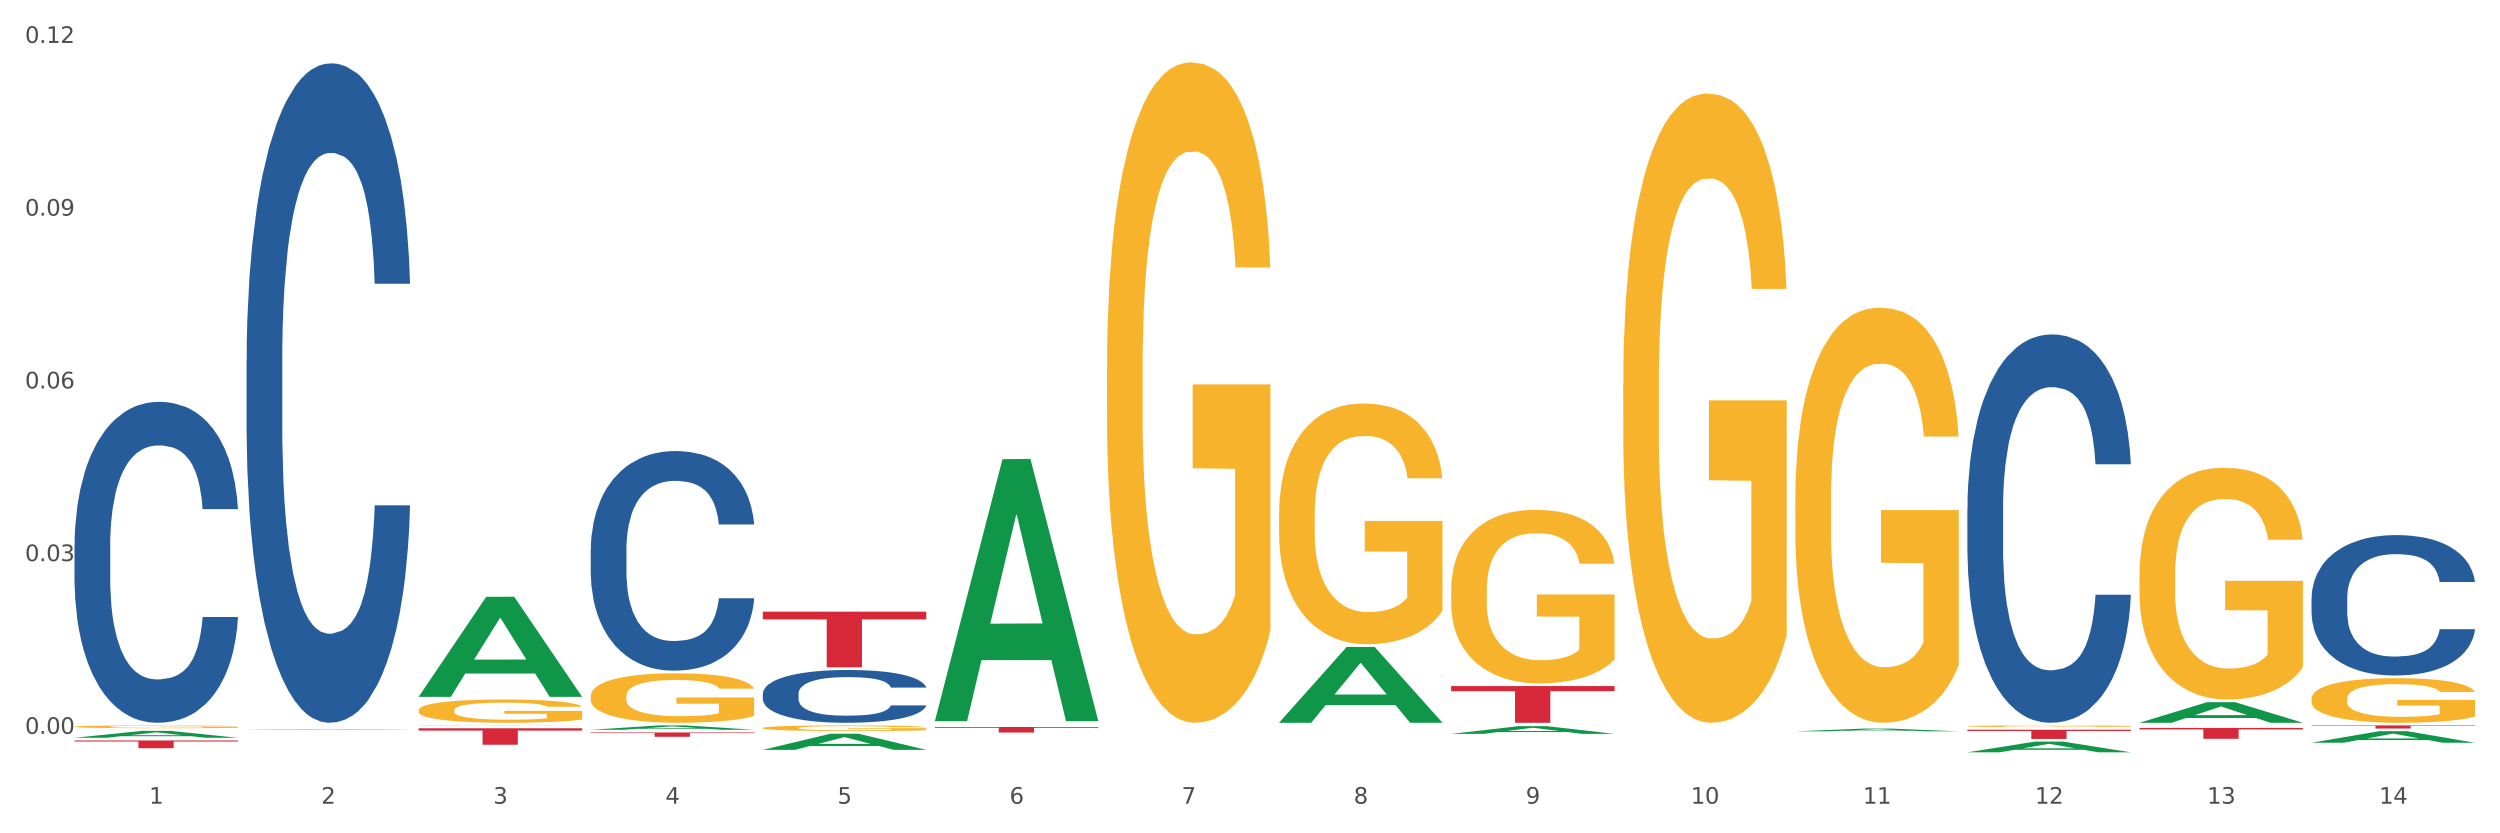 <?xml version="1.0" encoding="utf-8" standalone="no"?>
<!DOCTYPE svg PUBLIC "-//W3C//DTD SVG 1.1//EN"
  "http://www.w3.org/Graphics/SVG/1.1/DTD/svg11.dtd">
<svg xmlns:xlink="http://www.w3.org/1999/xlink" width="1080pt" height="360pt" viewBox="0 0 1080 360" xmlns="http://www.w3.org/2000/svg" version="1.1">
 <rect x="0" y="0" width="1080" height="360" fill="#333333" stroke="none"/>
 <defs>
  <style type="text/css">*{stroke-linejoin: round; stroke-linecap: butt}</style>
 </defs>
 <g id="figure_1">
  <g id="patch_1">
   <path d="M 0 360 
L 1080 360 
L 1080 0 
L 0 0 
z
" style="fill: #ffffff; stroke: #ffffff; stroke-linejoin: miter"/>
  </g>
  <g id="axes_1">
   <g id="matplotlib.axis_1">
    <g id="xtick_1">
     <g id="text_1">
      <!-- 1 -->
      <g style="fill: #4d4d4d" transform="translate(64.432 347.204) scale(0.096 -0.096)">
       <defs>
        <path id="DejaVuSans-31" d="M 794 531 
L 1825 531 
L 1825 4091 
L 703 3866 
L 703 4441 
L 1819 4666 
L 2450 4666 
L 2450 531 
L 3481 531 
L 3481 0 
L 794 0 
L 794 531 
z
" transform="scale(0.016)"/>
       </defs>
       <use xlink:href="#DejaVuSans-31"/>
      </g>
     </g>
    </g>
    <g id="xtick_2">
     <g id="text_2">
      <!-- 2 -->
      <g style="fill: #4d4d4d" transform="translate(138.771 347.204) scale(0.096 -0.096)">
       <defs>
        <path id="DejaVuSans-32" d="M 1228 531 
L 3431 531 
L 3431 0 
L 469 0 
L 469 531 
Q 828 903 1448 1529 
Q 2069 2156 2228 2338 
Q 2531 2678 2651 2914 
Q 2772 3150 2772 3378 
Q 2772 3750 2511 3984 
Q 2250 4219 1831 4219 
Q 1534 4219 1204 4116 
Q 875 4013 500 3803 
L 500 4441 
Q 881 4594 1212 4672 
Q 1544 4750 1819 4750 
Q 2544 4750 2975 4387 
Q 3406 4025 3406 3419 
Q 3406 3131 3298 2873 
Q 3191 2616 2906 2266 
Q 2828 2175 2409 1742 
Q 1991 1309 1228 531 
z
" transform="scale(0.016)"/>
       </defs>
       <use xlink:href="#DejaVuSans-32"/>
      </g>
     </g>
    </g>
    <g id="xtick_3">
     <g id="text_3">
      <!-- 3 -->
      <g style="fill: #4d4d4d" transform="translate(213.109 347.204) scale(0.096 -0.096)">
       <defs>
        <path id="DejaVuSans-33" d="M 2597 2516 
Q 3050 2419 3304 2112 
Q 3559 1806 3559 1356 
Q 3559 666 3084 287 
Q 2609 -91 1734 -91 
Q 1441 -91 1130 -33 
Q 819 25 488 141 
L 488 750 
Q 750 597 1062 519 
Q 1375 441 1716 441 
Q 2309 441 2620 675 
Q 2931 909 2931 1356 
Q 2931 1769 2642 2001 
Q 2353 2234 1838 2234 
L 1294 2234 
L 1294 2753 
L 1863 2753 
Q 2328 2753 2575 2939 
Q 2822 3125 2822 3475 
Q 2822 3834 2567 4026 
Q 2313 4219 1838 4219 
Q 1578 4219 1281 4162 
Q 984 4106 628 3988 
L 628 4550 
Q 988 4650 1302 4700 
Q 1616 4750 1894 4750 
Q 2613 4750 3031 4423 
Q 3450 4097 3450 3541 
Q 3450 3153 3228 2886 
Q 3006 2619 2597 2516 
z
" transform="scale(0.016)"/>
       </defs>
       <use xlink:href="#DejaVuSans-33"/>
      </g>
     </g>
    </g>
    <g id="xtick_4">
     <g id="text_4">
      <!-- 4 -->
      <g style="fill: #4d4d4d" transform="translate(287.448 347.204) scale(0.096 -0.096)">
       <defs>
        <path id="DejaVuSans-34" d="M 2419 4116 
L 825 1625 
L 2419 1625 
L 2419 4116 
z
M 2253 4666 
L 3047 4666 
L 3047 1625 
L 3713 1625 
L 3713 1100 
L 3047 1100 
L 3047 0 
L 2419 0 
L 2419 1100 
L 313 1100 
L 313 1709 
L 2253 4666 
z
" transform="scale(0.016)"/>
       </defs>
       <use xlink:href="#DejaVuSans-34"/>
      </g>
     </g>
    </g>
    <g id="xtick_5">
     <g id="text_5">
      <!-- 5 -->
      <g style="fill: #4d4d4d" transform="translate(361.787 347.204) scale(0.096 -0.096)">
       <defs>
        <path id="DejaVuSans-35" d="M 691 4666 
L 3169 4666 
L 3169 4134 
L 1269 4134 
L 1269 2991 
Q 1406 3038 1543 3061 
Q 1681 3084 1819 3084 
Q 2600 3084 3056 2656 
Q 3513 2228 3513 1497 
Q 3513 744 3044 326 
Q 2575 -91 1722 -91 
Q 1428 -91 1123 -41 
Q 819 9 494 109 
L 494 744 
Q 775 591 1075 516 
Q 1375 441 1709 441 
Q 2250 441 2565 725 
Q 2881 1009 2881 1497 
Q 2881 1984 2565 2268 
Q 2250 2553 1709 2553 
Q 1456 2553 1204 2497 
Q 953 2441 691 2322 
L 691 4666 
z
" transform="scale(0.016)"/>
       </defs>
       <use xlink:href="#DejaVuSans-35"/>
      </g>
     </g>
    </g>
    <g id="xtick_6">
     <g id="text_6">
      <!-- 6 -->
      <g style="fill: #4d4d4d" transform="translate(436.125 347.204) scale(0.096 -0.096)">
       <defs>
        <path id="DejaVuSans-36" d="M 2113 2584 
Q 1688 2584 1439 2293 
Q 1191 2003 1191 1497 
Q 1191 994 1439 701 
Q 1688 409 2113 409 
Q 2538 409 2786 701 
Q 3034 994 3034 1497 
Q 3034 2003 2786 2293 
Q 2538 2584 2113 2584 
z
M 3366 4563 
L 3366 3988 
Q 3128 4100 2886 4159 
Q 2644 4219 2406 4219 
Q 1781 4219 1451 3797 
Q 1122 3375 1075 2522 
Q 1259 2794 1537 2939 
Q 1816 3084 2150 3084 
Q 2853 3084 3261 2657 
Q 3669 2231 3669 1497 
Q 3669 778 3244 343 
Q 2819 -91 2113 -91 
Q 1303 -91 875 529 
Q 447 1150 447 2328 
Q 447 3434 972 4092 
Q 1497 4750 2381 4750 
Q 2619 4750 2861 4703 
Q 3103 4656 3366 4563 
z
" transform="scale(0.016)"/>
       </defs>
       <use xlink:href="#DejaVuSans-36"/>
      </g>
     </g>
    </g>
    <g id="xtick_7">
     <g id="text_7">
      <!-- 7 -->
      <g style="fill: #4d4d4d" transform="translate(510.464 347.204) scale(0.096 -0.096)">
       <defs>
        <path id="DejaVuSans-37" d="M 525 4666 
L 3525 4666 
L 3525 4397 
L 1831 0 
L 1172 0 
L 2766 4134 
L 525 4134 
L 525 4666 
z
" transform="scale(0.016)"/>
       </defs>
       <use xlink:href="#DejaVuSans-37"/>
      </g>
     </g>
    </g>
    <g id="xtick_8">
     <g id="text_8">
      <!-- 8 -->
      <g style="fill: #4d4d4d" transform="translate(584.803 347.204) scale(0.096 -0.096)">
       <defs>
        <path id="DejaVuSans-38" d="M 2034 2216 
Q 1584 2216 1326 1975 
Q 1069 1734 1069 1313 
Q 1069 891 1326 650 
Q 1584 409 2034 409 
Q 2484 409 2743 651 
Q 3003 894 3003 1313 
Q 3003 1734 2745 1975 
Q 2488 2216 2034 2216 
z
M 1403 2484 
Q 997 2584 770 2862 
Q 544 3141 544 3541 
Q 544 4100 942 4425 
Q 1341 4750 2034 4750 
Q 2731 4750 3128 4425 
Q 3525 4100 3525 3541 
Q 3525 3141 3298 2862 
Q 3072 2584 2669 2484 
Q 3125 2378 3379 2068 
Q 3634 1759 3634 1313 
Q 3634 634 3220 271 
Q 2806 -91 2034 -91 
Q 1263 -91 848 271 
Q 434 634 434 1313 
Q 434 1759 690 2068 
Q 947 2378 1403 2484 
z
M 1172 3481 
Q 1172 3119 1398 2916 
Q 1625 2713 2034 2713 
Q 2441 2713 2670 2916 
Q 2900 3119 2900 3481 
Q 2900 3844 2670 4047 
Q 2441 4250 2034 4250 
Q 1625 4250 1398 4047 
Q 1172 3844 1172 3481 
z
" transform="scale(0.016)"/>
       </defs>
       <use xlink:href="#DejaVuSans-38"/>
      </g>
     </g>
    </g>
    <g id="xtick_9">
     <g id="text_9">
      <!-- 9 -->
      <g style="fill: #4d4d4d" transform="translate(659.142 347.204) scale(0.096 -0.096)">
       <defs>
        <path id="DejaVuSans-39" d="M 703 97 
L 703 672 
Q 941 559 1184 500 
Q 1428 441 1663 441 
Q 2288 441 2617 861 
Q 2947 1281 2994 2138 
Q 2813 1869 2534 1725 
Q 2256 1581 1919 1581 
Q 1219 1581 811 2004 
Q 403 2428 403 3163 
Q 403 3881 828 4315 
Q 1253 4750 1959 4750 
Q 2769 4750 3195 4129 
Q 3622 3509 3622 2328 
Q 3622 1225 3098 567 
Q 2575 -91 1691 -91 
Q 1453 -91 1209 -44 
Q 966 3 703 97 
z
M 1959 2075 
Q 2384 2075 2632 2365 
Q 2881 2656 2881 3163 
Q 2881 3666 2632 3958 
Q 2384 4250 1959 4250 
Q 1534 4250 1286 3958 
Q 1038 3666 1038 3163 
Q 1038 2656 1286 2365 
Q 1534 2075 1959 2075 
z
" transform="scale(0.016)"/>
       </defs>
       <use xlink:href="#DejaVuSans-39"/>
      </g>
     </g>
    </g>
    <g id="xtick_10">
     <g id="text_10">
      <!-- 10 -->
      <g style="fill: #4d4d4d" transform="translate(730.426 347.204) scale(0.096 -0.096)">
       <defs>
        <path id="DejaVuSans-30" d="M 2034 4250 
Q 1547 4250 1301 3770 
Q 1056 3291 1056 2328 
Q 1056 1369 1301 889 
Q 1547 409 2034 409 
Q 2525 409 2770 889 
Q 3016 1369 3016 2328 
Q 3016 3291 2770 3770 
Q 2525 4250 2034 4250 
z
M 2034 4750 
Q 2819 4750 3233 4129 
Q 3647 3509 3647 2328 
Q 3647 1150 3233 529 
Q 2819 -91 2034 -91 
Q 1250 -91 836 529 
Q 422 1150 422 2328 
Q 422 3509 836 4129 
Q 1250 4750 2034 4750 
z
" transform="scale(0.016)"/>
       </defs>
       <use xlink:href="#DejaVuSans-31"/>
       <use xlink:href="#DejaVuSans-30" transform="translate(63.623 0)"/>
      </g>
     </g>
    </g>
    <g id="xtick_11">
     <g id="text_11">
      <!-- 11 -->
      <g style="fill: #4d4d4d" transform="translate(804.765 347.204) scale(0.096 -0.096)">
       <use xlink:href="#DejaVuSans-31"/>
       <use xlink:href="#DejaVuSans-31" transform="translate(63.623 0)"/>
      </g>
     </g>
    </g>
    <g id="xtick_12">
     <g id="text_12">
      <!-- 12 -->
      <g style="fill: #4d4d4d" transform="translate(879.104 347.204) scale(0.096 -0.096)">
       <use xlink:href="#DejaVuSans-31"/>
       <use xlink:href="#DejaVuSans-32" transform="translate(63.623 0)"/>
      </g>
     </g>
    </g>
    <g id="xtick_13">
     <g id="text_13">
      <!-- 13 -->
      <g style="fill: #4d4d4d" transform="translate(953.442 347.204) scale(0.096 -0.096)">
       <use xlink:href="#DejaVuSans-31"/>
       <use xlink:href="#DejaVuSans-33" transform="translate(63.623 0)"/>
      </g>
     </g>
    </g>
    <g id="xtick_14">
     <g id="text_14">
      <!-- 14 -->
      <g style="fill: #4d4d4d" transform="translate(1027.781 347.204) scale(0.096 -0.096)">
       <use xlink:href="#DejaVuSans-31"/>
       <use xlink:href="#DejaVuSans-34" transform="translate(63.623 0)"/>
      </g>
     </g>
    </g>
    <g id="xtick_15"/>
    <g id="xtick_16"/>
    <g id="xtick_17"/>
    <g id="xtick_18"/>
    <g id="xtick_19"/>
    <g id="xtick_20"/>
    <g id="xtick_21"/>
    <g id="xtick_22"/>
    <g id="xtick_23"/>
    <g id="xtick_24"/>
    <g id="xtick_25"/>
    <g id="xtick_26"/>
    <g id="xtick_27"/>
   </g>
   <g id="matplotlib.axis_2">
    <g id="ytick_1">
     <g id="text_15">
      <!-- 0.00 -->
      <g style="fill: #4d4d4d" transform="translate(10.8 317.033) scale(0.096 -0.096)">
       <defs>
        <path id="DejaVuSans-2e" d="M 684 794 
L 1344 794 
L 1344 0 
L 684 0 
L 684 794 
z
" transform="scale(0.016)"/>
       </defs>
       <use xlink:href="#DejaVuSans-30"/>
       <use xlink:href="#DejaVuSans-2e" transform="translate(63.623 0)"/>
       <use xlink:href="#DejaVuSans-30" transform="translate(95.41 0)"/>
       <use xlink:href="#DejaVuSans-30" transform="translate(159.033 0)"/>
      </g>
     </g>
    </g>
    <g id="ytick_2">
     <g id="text_16">
      <!-- 0.03 -->
      <g style="fill: #4d4d4d" transform="translate(10.8 242.41) scale(0.096 -0.096)">
       <use xlink:href="#DejaVuSans-30"/>
       <use xlink:href="#DejaVuSans-2e" transform="translate(63.623 0)"/>
       <use xlink:href="#DejaVuSans-30" transform="translate(95.41 0)"/>
       <use xlink:href="#DejaVuSans-33" transform="translate(159.033 0)"/>
      </g>
     </g>
    </g>
    <g id="ytick_3">
     <g id="text_17">
      <!-- 0.06 -->
      <g style="fill: #4d4d4d" transform="translate(10.8 167.787) scale(0.096 -0.096)">
       <use xlink:href="#DejaVuSans-30"/>
       <use xlink:href="#DejaVuSans-2e" transform="translate(63.623 0)"/>
       <use xlink:href="#DejaVuSans-30" transform="translate(95.41 0)"/>
       <use xlink:href="#DejaVuSans-36" transform="translate(159.033 0)"/>
      </g>
     </g>
    </g>
    <g id="ytick_4">
     <g id="text_18">
      <!-- 0.09 -->
      <g style="fill: #4d4d4d" transform="translate(10.8 93.163) scale(0.096 -0.096)">
       <use xlink:href="#DejaVuSans-30"/>
       <use xlink:href="#DejaVuSans-2e" transform="translate(63.623 0)"/>
       <use xlink:href="#DejaVuSans-30" transform="translate(95.41 0)"/>
       <use xlink:href="#DejaVuSans-39" transform="translate(159.033 0)"/>
      </g>
     </g>
    </g>
    <g id="ytick_5">
     <g id="text_19">
      <!-- 0.12 -->
      <g style="fill: #4d4d4d" transform="translate(10.8 18.54) scale(0.096 -0.096)">
       <use xlink:href="#DejaVuSans-30"/>
       <use xlink:href="#DejaVuSans-2e" transform="translate(63.623 0)"/>
       <use xlink:href="#DejaVuSans-31" transform="translate(95.41 0)"/>
       <use xlink:href="#DejaVuSans-32" transform="translate(159.033 0)"/>
      </g>
     </g>
    </g>
    <g id="ytick_6"/>
    <g id="ytick_7"/>
    <g id="ytick_8"/>
    <g id="ytick_9"/>
   </g>
   <g id="PolyCollection_1">
    <path d="M 32.175 318.717 
L 32.248 318.714 
L 61.37 315.738 
L 73.456 315.735 
L 102.797 318.723 
L 88.818 318.723 
L 82.484 318.027 
L 52.415 318.027 
L 52.197 318.038 
L 46.081 318.723 
L 32.175 318.723 
L 32.175 318.717 
L 56.201 317.612 
L 78.698 317.609 
L 67.559 316.372 
L 67.413 316.366 
L 67.267 316.375 
L 56.128 317.609 
L 56.201 317.612 
L 32.175 318.717 
z
" clip-path="url(#pb5d18b1cfa)" style="fill: #109648"/>
    <path d="M 924.24 314.453 
L 994.861 314.453 
L 994.861 315.109 
L 967.081 315.113 
L 967.081 319.174 
L 951.852 319.174 
L 951.852 315.113 
L 924.24 315.109 
L 924.24 314.457 
L 924.24 314.453 
z
" clip-path="url(#pb5d18b1cfa)" style="fill: #d62839"/>
    <path d="M 849.901 315.239 
L 920.523 315.239 
L 920.523 315.792 
L 892.742 315.796 
L 892.742 319.222 
L 877.514 319.222 
L 877.514 315.796 
L 849.901 315.792 
L 849.901 315.243 
L 849.901 315.239 
z
" clip-path="url(#pb5d18b1cfa)" style="fill: #d62839"/>
    <path d="M 626.885 296.386 
L 697.506 296.386 
L 697.506 298.589 
L 669.726 298.604 
L 669.726 312.24 
L 654.497 312.24 
L 654.497 298.604 
L 626.885 298.589 
L 626.885 296.401 
L 626.885 296.386 
z
" clip-path="url(#pb5d18b1cfa)" style="fill: #d62839"/>
    <path d="M 403.869 314.067 
L 474.49 314.067 
L 474.49 314.4 
L 446.71 314.402 
L 446.71 316.463 
L 431.481 316.463 
L 431.481 314.402 
L 403.869 314.4 
L 403.869 314.069 
L 403.869 314.067 
z
" clip-path="url(#pb5d18b1cfa)" style="fill: #d62839"/>
    <path d="M 329.53 264.234 
L 400.152 264.234 
L 400.152 267.576 
L 372.371 267.598 
L 372.371 288.277 
L 357.143 288.277 
L 357.143 267.598 
L 329.53 267.576 
L 329.53 264.257 
L 329.53 264.234 
z
" clip-path="url(#pb5d18b1cfa)" style="fill: #d62839"/>
    <path d="M 255.191 316.415 
L 325.813 316.415 
L 325.813 316.678 
L 298.033 316.68 
L 298.033 318.308 
L 282.804 318.308 
L 282.804 316.68 
L 255.191 316.678 
L 255.191 316.417 
L 255.191 316.415 
z
" clip-path="url(#pb5d18b1cfa)" style="fill: #d62839"/>
    <path d="M 180.852 314.625 
L 251.474 314.625 
L 251.474 315.613 
L 223.694 315.62 
L 223.694 321.731 
L 208.465 321.731 
L 208.465 315.62 
L 180.852 315.613 
L 180.852 314.632 
L 180.852 314.625 
z
" clip-path="url(#pb5d18b1cfa)" style="fill: #d62839"/>
    <path d="M 32.175 319.868 
L 102.797 319.868 
L 102.797 320.334 
L 75.017 320.337 
L 75.017 323.218 
L 59.788 323.218 
L 59.788 320.337 
L 32.175 320.334 
L 32.175 319.872 
L 32.175 319.868 
z
" clip-path="url(#pb5d18b1cfa)" style="fill: #d62839"/>
    <path d="M 32.175 235.888 
L 32.258 235.762 
L 32.258 232.216 
L 32.509 227.405 
L 33.427 218.541 
L 34.596 211.83 
L 36.599 203.98 
L 37.684 200.688 
L 39.104 197.016 
L 42.025 191.065 
L 45.364 186 
L 47.702 183.214 
L 49.455 181.441 
L 53.378 178.276 
L 55.632 176.883 
L 57.969 175.743 
L 59.973 174.984 
L 63.312 174.097 
L 65.983 173.718 
L 69.072 173.591 
L 71.66 173.718 
L 75.082 174.224 
L 80.091 175.743 
L 82.011 176.63 
L 84.599 178.149 
L 87.27 180.175 
L 89.44 182.201 
L 91.945 185.113 
L 94.533 188.912 
L 97.037 193.724 
L 98.79 198.155 
L 100.209 202.84 
L 101.461 208.538 
L 102.379 214.743 
L 102.797 219.934 
L 87.52 219.934 
L 87.103 215.249 
L 86.268 210.184 
L 85.434 206.765 
L 84.515 203.98 
L 83.096 200.814 
L 81.844 198.788 
L 79.757 196.383 
L 77.837 194.863 
L 76.251 193.977 
L 74.331 193.217 
L 70.241 192.457 
L 67.319 192.457 
L 65.482 192.711 
L 63.229 193.344 
L 61.309 194.23 
L 59.055 195.75 
L 57.302 197.396 
L 55.549 199.548 
L 54.547 201.068 
L 53.044 203.853 
L 52.043 206.132 
L 50.707 210.058 
L 49.956 212.843 
L 48.62 220.061 
L 48.036 225.379 
L 47.785 229.051 
L 47.618 233.103 
L 47.618 252.855 
L 48.119 261.719 
L 48.537 265.517 
L 49.204 269.822 
L 50.457 275.394 
L 52.293 280.838 
L 54.213 284.764 
L 55.799 287.169 
L 57.302 288.942 
L 58.804 290.335 
L 60.641 291.601 
L 62.143 292.361 
L 64.397 293.121 
L 67.069 293.501 
L 69.155 293.501 
L 73.413 292.867 
L 75.333 292.234 
L 77.169 291.348 
L 79.173 289.955 
L 80.759 288.436 
L 81.677 287.296 
L 83.18 284.89 
L 84.348 282.358 
L 85.35 279.446 
L 86.018 276.913 
L 86.769 273.115 
L 87.353 268.81 
L 87.52 266.53 
L 102.797 266.53 
L 102.463 271.089 
L 101.879 275.52 
L 100.71 281.472 
L 99.792 284.89 
L 98.372 289.069 
L 96.87 292.614 
L 94.783 296.539 
L 92.863 299.452 
L 90.86 301.984 
L 88.689 304.263 
L 84.766 307.429 
L 83.347 308.315 
L 80.341 309.835 
L 78.004 310.721 
L 74.581 311.607 
L 71.075 312.114 
L 67.402 312.24 
L 64.147 311.987 
L 60.557 311.227 
L 58.303 310.468 
L 55.799 309.328 
L 52.877 307.555 
L 50.123 305.403 
L 47.535 302.87 
L 45.114 299.958 
L 42.86 296.666 
L 39.938 291.221 
L 37.768 285.903 
L 36.182 280.965 
L 35.097 276.787 
L 34.011 271.469 
L 33.427 267.797 
L 32.509 258.933 
L 32.175 250.703 
L 32.175 235.888 
z
" clip-path="url(#pb5d18b1cfa)" style="fill: #255c99"/>
    <path d="M 106.514 155.354 
L 106.597 155.094 
L 106.597 147.809 
L 106.848 137.922 
L 107.766 119.71 
L 108.935 105.921 
L 110.938 89.79 
L 112.023 83.025 
L 113.442 75.48 
L 116.364 63.252 
L 119.703 52.845 
L 122.04 47.121 
L 123.794 43.478 
L 127.717 36.974 
L 129.971 34.112 
L 132.308 31.771 
L 134.312 30.209 
L 137.651 28.388 
L 140.322 27.608 
L 143.411 27.348 
L 145.998 27.608 
L 149.421 28.648 
L 154.43 31.771 
L 156.35 33.592 
L 158.937 36.714 
L 161.609 40.877 
L 163.779 45.039 
L 166.283 51.024 
L 168.871 58.829 
L 171.376 68.716 
L 173.129 77.822 
L 174.548 87.448 
L 175.8 99.156 
L 176.718 111.905 
L 177.135 122.572 
L 161.859 122.572 
L 161.442 112.945 
L 160.607 102.538 
L 159.772 95.514 
L 158.854 89.79 
L 157.435 83.285 
L 156.183 79.123 
L 154.096 74.179 
L 152.176 71.057 
L 150.59 69.236 
L 148.67 67.675 
L 144.579 66.114 
L 141.658 66.114 
L 139.821 66.634 
L 137.567 67.935 
L 135.647 69.756 
L 133.393 72.878 
L 131.64 76.261 
L 129.887 80.684 
L 128.886 83.806 
L 127.383 89.53 
L 126.381 94.213 
L 125.046 102.278 
L 124.294 108.002 
L 122.959 122.832 
L 122.374 133.76 
L 122.124 141.305 
L 121.957 149.63 
L 121.957 190.218 
L 122.458 208.43 
L 122.875 216.235 
L 123.543 225.081 
L 124.795 236.529 
L 126.632 247.717 
L 128.552 255.782 
L 130.138 260.725 
L 131.64 264.368 
L 133.143 267.23 
L 134.979 269.832 
L 136.482 271.393 
L 138.736 272.954 
L 141.407 273.734 
L 143.494 273.734 
L 147.751 272.433 
L 149.671 271.133 
L 151.508 269.311 
L 153.511 266.449 
L 155.097 263.327 
L 156.016 260.986 
L 157.518 256.042 
L 158.687 250.839 
L 159.689 244.855 
L 160.357 239.651 
L 161.108 231.846 
L 161.692 223 
L 161.859 218.317 
L 177.135 218.317 
L 176.802 227.683 
L 176.217 236.789 
L 175.049 249.018 
L 174.13 256.042 
L 172.711 264.628 
L 171.209 271.913 
L 169.122 279.979 
L 167.202 285.963 
L 165.198 291.166 
L 163.028 295.849 
L 159.104 302.354 
L 157.685 304.175 
L 154.68 307.297 
L 152.343 309.118 
L 148.92 310.939 
L 145.414 311.98 
L 141.741 312.24 
L 138.486 311.72 
L 134.896 310.159 
L 132.642 308.598 
L 130.138 306.256 
L 127.216 302.614 
L 124.461 298.191 
L 121.874 292.987 
L 119.453 287.003 
L 117.199 280.239 
L 114.277 269.051 
L 112.107 258.124 
L 110.521 247.977 
L 109.435 239.391 
L 108.35 228.464 
L 107.766 220.919 
L 106.848 202.706 
L 106.514 185.795 
L 106.514 155.354 
z
" clip-path="url(#pb5d18b1cfa)" style="fill: #255c99"/>
    <path d="M 180.852 313.428 
L 180.936 313.428 
L 180.936 313.426 
L 181.186 313.422 
L 182.105 313.416 
L 183.273 313.412 
L 185.277 313.407 
L 186.362 313.404 
L 187.781 313.402 
L 190.703 313.398 
L 194.042 313.395 
L 196.379 313.393 
L 198.132 313.391 
L 202.056 313.389 
L 204.31 313.388 
L 206.647 313.388 
L 208.65 313.387 
L 211.989 313.387 
L 214.661 313.386 
L 217.749 313.386 
L 220.337 313.386 
L 223.76 313.387 
L 228.768 313.388 
L 230.688 313.388 
L 233.276 313.389 
L 235.947 313.391 
L 238.118 313.392 
L 240.622 313.394 
L 243.21 313.397 
L 245.714 313.4 
L 247.467 313.403 
L 248.886 313.406 
L 250.139 313.41 
L 251.057 313.414 
L 251.474 313.417 
L 236.198 313.417 
L 235.78 313.414 
L 234.946 313.411 
L 234.111 313.409 
L 233.193 313.407 
L 231.774 313.405 
L 230.521 313.403 
L 228.434 313.402 
L 226.514 313.401 
L 224.928 313.4 
L 223.008 313.399 
L 218.918 313.399 
L 215.996 313.399 
L 214.16 313.399 
L 211.906 313.4 
L 209.986 313.4 
L 207.732 313.401 
L 205.979 313.402 
L 204.226 313.404 
L 203.224 313.405 
L 201.722 313.407 
L 200.72 313.408 
L 199.384 313.411 
L 198.633 313.413 
L 197.297 313.418 
L 196.713 313.421 
L 196.463 313.424 
L 196.296 313.426 
L 196.296 313.44 
L 196.797 313.446 
L 197.214 313.448 
L 197.882 313.451 
L 199.134 313.455 
L 200.97 313.458 
L 202.89 313.461 
L 204.476 313.463 
L 205.979 313.464 
L 207.482 313.465 
L 209.318 313.466 
L 210.821 313.466 
L 213.075 313.467 
L 215.746 313.467 
L 217.833 313.467 
L 222.09 313.467 
L 224.01 313.466 
L 225.847 313.466 
L 227.85 313.465 
L 229.436 313.464 
L 230.354 313.463 
L 231.857 313.461 
L 233.026 313.459 
L 234.027 313.458 
L 234.695 313.456 
L 235.447 313.453 
L 236.031 313.45 
L 236.198 313.449 
L 251.474 313.449 
L 251.14 313.452 
L 250.556 313.455 
L 249.387 313.459 
L 248.469 313.461 
L 247.05 313.464 
L 245.547 313.466 
L 243.46 313.469 
L 241.54 313.471 
L 239.537 313.473 
L 237.367 313.474 
L 233.443 313.476 
L 232.024 313.477 
L 229.019 313.478 
L 226.681 313.479 
L 223.259 313.479 
L 219.753 313.48 
L 216.08 313.48 
L 212.824 313.479 
L 209.235 313.479 
L 206.981 313.478 
L 204.476 313.478 
L 201.555 313.476 
L 198.8 313.475 
L 196.212 313.473 
L 193.791 313.471 
L 191.538 313.469 
L 188.616 313.465 
L 186.445 313.462 
L 184.859 313.459 
L 183.774 313.456 
L 182.689 313.452 
L 182.105 313.45 
L 181.186 313.444 
L 180.852 313.438 
L 180.852 313.428 
z
" clip-path="url(#pb5d18b1cfa)" style="fill: #255c99"/>
    <path d="M 255.191 237.487 
L 255.275 237.4 
L 255.275 234.974 
L 255.525 231.682 
L 256.443 225.618 
L 257.612 221.026 
L 259.615 215.654 
L 260.701 213.402 
L 262.12 210.889 
L 265.041 206.817 
L 268.381 203.352 
L 270.718 201.446 
L 272.471 200.233 
L 276.394 198.067 
L 278.648 197.114 
L 280.986 196.334 
L 282.989 195.814 
L 286.328 195.208 
L 288.999 194.948 
L 292.088 194.861 
L 294.676 194.948 
L 298.098 195.294 
L 303.107 196.334 
L 305.027 196.94 
L 307.615 197.98 
L 310.286 199.366 
L 312.457 200.753 
L 314.961 202.745 
L 317.549 205.344 
L 320.053 208.637 
L 321.806 211.669 
L 323.225 214.874 
L 324.477 218.773 
L 325.396 223.018 
L 325.813 226.571 
L 310.537 226.571 
L 310.119 223.365 
L 309.284 219.899 
L 308.45 217.56 
L 307.531 215.654 
L 306.112 213.488 
L 304.86 212.102 
L 302.773 210.456 
L 300.853 209.416 
L 299.267 208.81 
L 297.347 208.29 
L 293.257 207.77 
L 290.335 207.77 
L 288.499 207.943 
L 286.245 208.377 
L 284.325 208.983 
L 282.071 210.023 
L 280.318 211.149 
L 278.565 212.622 
L 277.563 213.662 
L 276.06 215.568 
L 275.059 217.127 
L 273.723 219.813 
L 272.972 221.719 
L 271.636 226.657 
L 271.052 230.296 
L 270.801 232.808 
L 270.634 235.581 
L 270.634 249.096 
L 271.135 255.161 
L 271.553 257.76 
L 272.22 260.706 
L 273.473 264.518 
L 275.309 268.243 
L 277.229 270.929 
L 278.815 272.575 
L 280.318 273.788 
L 281.82 274.741 
L 283.657 275.607 
L 285.159 276.127 
L 287.413 276.647 
L 290.085 276.907 
L 292.172 276.907 
L 296.429 276.474 
L 298.349 276.041 
L 300.185 275.434 
L 302.189 274.481 
L 303.775 273.442 
L 304.693 272.662 
L 306.196 271.016 
L 307.364 269.283 
L 308.366 267.29 
L 309.034 265.557 
L 309.785 262.958 
L 310.37 260.013 
L 310.537 258.453 
L 325.813 258.453 
L 325.479 261.572 
L 324.895 264.604 
L 323.726 268.676 
L 322.808 271.016 
L 321.389 273.875 
L 319.886 276.301 
L 317.799 278.986 
L 315.879 280.979 
L 313.876 282.712 
L 311.705 284.271 
L 307.782 286.437 
L 306.363 287.044 
L 303.358 288.083 
L 301.02 288.69 
L 297.598 289.296 
L 294.092 289.643 
L 290.419 289.729 
L 287.163 289.556 
L 283.573 289.036 
L 281.32 288.516 
L 278.815 287.737 
L 275.893 286.524 
L 273.139 285.051 
L 270.551 283.318 
L 268.13 281.326 
L 265.876 279.073 
L 262.955 275.348 
L 260.784 271.709 
L 259.198 268.33 
L 258.113 265.471 
L 257.028 261.832 
L 256.443 259.32 
L 255.525 253.255 
L 255.191 247.623 
L 255.191 237.487 
z
" clip-path="url(#pb5d18b1cfa)" style="fill: #255c99"/>
    <path d="M 329.53 299.675 
L 329.613 299.654 
L 329.613 299.071 
L 329.864 298.279 
L 330.782 296.82 
L 331.951 295.716 
L 333.954 294.424 
L 335.039 293.882 
L 336.458 293.278 
L 339.38 292.299 
L 342.719 291.465 
L 345.057 291.007 
L 346.81 290.715 
L 350.733 290.194 
L 352.987 289.965 
L 355.324 289.777 
L 357.328 289.652 
L 360.667 289.506 
L 363.338 289.444 
L 366.427 289.423 
L 369.015 289.444 
L 372.437 289.527 
L 377.446 289.777 
L 379.366 289.923 
L 381.954 290.173 
L 384.625 290.506 
L 386.795 290.84 
L 389.3 291.319 
L 391.887 291.944 
L 394.392 292.736 
L 396.145 293.465 
L 397.564 294.236 
L 398.816 295.174 
L 399.734 296.195 
L 400.152 297.05 
L 384.875 297.05 
L 384.458 296.279 
L 383.623 295.445 
L 382.788 294.882 
L 381.87 294.424 
L 380.451 293.903 
L 379.199 293.57 
L 377.112 293.174 
L 375.192 292.924 
L 373.606 292.778 
L 371.686 292.653 
L 367.595 292.528 
L 364.674 292.528 
L 362.837 292.569 
L 360.583 292.674 
L 358.663 292.819 
L 356.41 293.07 
L 354.656 293.34 
L 352.903 293.695 
L 351.902 293.945 
L 350.399 294.403 
L 349.397 294.778 
L 348.062 295.424 
L 347.31 295.883 
L 345.975 297.07 
L 345.391 297.946 
L 345.14 298.55 
L 344.973 299.217 
L 344.973 302.467 
L 345.474 303.926 
L 345.891 304.551 
L 346.559 305.26 
L 347.811 306.177 
L 349.648 307.073 
L 351.568 307.719 
L 353.154 308.114 
L 354.656 308.406 
L 356.159 308.635 
L 357.996 308.844 
L 359.498 308.969 
L 361.752 309.094 
L 364.423 309.156 
L 366.51 309.156 
L 370.768 309.052 
L 372.688 308.948 
L 374.524 308.802 
L 376.528 308.573 
L 378.114 308.323 
L 379.032 308.135 
L 380.534 307.739 
L 381.703 307.323 
L 382.705 306.843 
L 383.373 306.427 
L 384.124 305.801 
L 384.708 305.093 
L 384.875 304.718 
L 400.152 304.718 
L 399.818 305.468 
L 399.233 306.197 
L 398.065 307.177 
L 397.146 307.739 
L 395.727 308.427 
L 394.225 309.01 
L 392.138 309.656 
L 390.218 310.136 
L 388.214 310.552 
L 386.044 310.928 
L 382.121 311.448 
L 380.701 311.594 
L 377.696 311.844 
L 375.359 311.99 
L 371.936 312.136 
L 368.43 312.219 
L 364.757 312.24 
L 361.502 312.199 
L 357.912 312.074 
L 355.658 311.949 
L 353.154 311.761 
L 350.232 311.469 
L 347.477 311.115 
L 344.89 310.698 
L 342.469 310.219 
L 340.215 309.677 
L 337.293 308.781 
L 335.123 307.906 
L 333.537 307.093 
L 332.452 306.406 
L 331.366 305.531 
L 330.782 304.926 
L 329.864 303.468 
L 329.53 302.113 
L 329.53 299.675 
z
" clip-path="url(#pb5d18b1cfa)" style="fill: #255c99"/>
    <path d="M 849.901 219.854 
L 849.984 219.701 
L 849.984 215.411 
L 850.235 209.589 
L 851.153 198.864 
L 852.322 190.744 
L 854.325 181.245 
L 855.41 177.261 
L 856.829 172.818 
L 859.751 165.617 
L 863.09 159.489 
L 865.428 156.118 
L 867.181 153.973 
L 871.104 150.143 
L 873.358 148.458 
L 875.695 147.079 
L 877.699 146.16 
L 881.038 145.087 
L 883.709 144.627 
L 886.798 144.474 
L 889.386 144.627 
L 892.808 145.24 
L 897.817 147.079 
L 899.737 148.151 
L 902.325 149.99 
L 904.996 152.441 
L 907.166 154.893 
L 909.671 158.416 
L 912.258 163.013 
L 914.763 168.835 
L 916.516 174.197 
L 917.935 179.866 
L 919.187 186.76 
L 920.105 194.268 
L 920.523 200.549 
L 905.246 200.549 
L 904.829 194.881 
L 903.994 188.752 
L 903.159 184.616 
L 902.241 181.245 
L 900.822 177.415 
L 899.57 174.963 
L 897.483 172.052 
L 895.563 170.214 
L 893.977 169.141 
L 892.057 168.222 
L 887.966 167.303 
L 885.045 167.303 
L 883.208 167.609 
L 880.954 168.375 
L 879.034 169.448 
L 876.78 171.286 
L 875.027 173.278 
L 873.274 175.883 
L 872.273 177.721 
L 870.77 181.092 
L 869.768 183.849 
L 868.433 188.599 
L 867.681 191.97 
L 866.346 200.703 
L 865.761 207.138 
L 865.511 211.581 
L 865.344 216.483 
L 865.344 240.384 
L 865.845 251.109 
L 866.262 255.705 
L 866.93 260.915 
L 868.182 267.656 
L 870.019 274.244 
L 871.939 278.994 
L 873.525 281.905 
L 875.027 284.05 
L 876.53 285.735 
L 878.367 287.267 
L 879.869 288.186 
L 882.123 289.105 
L 884.794 289.565 
L 886.881 289.565 
L 891.139 288.799 
L 893.059 288.033 
L 894.895 286.961 
L 896.899 285.275 
L 898.485 283.437 
L 899.403 282.058 
L 900.905 279.147 
L 902.074 276.083 
L 903.076 272.559 
L 903.744 269.494 
L 904.495 264.898 
L 905.079 259.689 
L 905.246 256.931 
L 920.523 256.931 
L 920.189 262.447 
L 919.604 267.809 
L 918.436 275.01 
L 917.517 279.147 
L 916.098 284.203 
L 914.596 288.493 
L 912.509 293.242 
L 910.589 296.766 
L 908.585 299.83 
L 906.415 302.588 
L 902.491 306.418 
L 901.072 307.491 
L 898.067 309.329 
L 895.73 310.402 
L 892.307 311.474 
L 888.801 312.087 
L 885.128 312.24 
L 881.873 311.934 
L 878.283 311.015 
L 876.029 310.095 
L 873.525 308.716 
L 870.603 306.572 
L 867.848 303.967 
L 865.261 300.903 
L 862.84 297.379 
L 860.586 293.395 
L 857.664 286.807 
L 855.494 280.372 
L 853.908 274.397 
L 852.823 269.341 
L 851.737 262.906 
L 851.153 258.463 
L 850.235 247.738 
L 849.901 237.78 
L 849.901 219.854 
z
" clip-path="url(#pb5d18b1cfa)" style="fill: #255c99"/>
    <path d="M 998.578 258.412 
L 998.662 258.357 
L 998.662 256.806 
L 998.912 254.701 
L 999.83 250.823 
L 1000.999 247.887 
L 1003.003 244.452 
L 1004.088 243.012 
L 1005.507 241.405 
L 1008.429 238.801 
L 1011.768 236.585 
L 1014.105 235.367 
L 1015.858 234.591 
L 1019.781 233.206 
L 1022.035 232.597 
L 1024.373 232.098 
L 1026.376 231.766 
L 1029.715 231.378 
L 1032.387 231.212 
L 1035.475 231.156 
L 1038.063 231.212 
L 1041.486 231.433 
L 1046.494 232.098 
L 1048.414 232.486 
L 1051.002 233.151 
L 1053.673 234.037 
L 1055.844 234.923 
L 1058.348 236.198 
L 1060.936 237.859 
L 1063.44 239.965 
L 1065.193 241.904 
L 1066.612 243.953 
L 1067.864 246.446 
L 1068.783 249.161 
L 1069.2 251.432 
L 1053.924 251.432 
L 1053.506 249.382 
L 1052.671 247.166 
L 1051.837 245.671 
L 1050.918 244.452 
L 1049.499 243.067 
L 1048.247 242.181 
L 1046.16 241.128 
L 1044.24 240.463 
L 1042.654 240.075 
L 1040.734 239.743 
L 1036.644 239.411 
L 1033.722 239.411 
L 1031.886 239.521 
L 1029.632 239.798 
L 1027.712 240.186 
L 1025.458 240.851 
L 1023.705 241.571 
L 1021.952 242.513 
L 1020.95 243.178 
L 1019.448 244.397 
L 1018.446 245.394 
L 1017.11 247.111 
L 1016.359 248.33 
L 1015.023 251.488 
L 1014.439 253.814 
L 1014.188 255.421 
L 1014.022 257.194 
L 1014.022 265.836 
L 1014.522 269.714 
L 1014.94 271.376 
L 1015.608 273.259 
L 1016.86 275.697 
L 1018.696 278.079 
L 1020.616 279.796 
L 1022.202 280.849 
L 1023.705 281.624 
L 1025.207 282.234 
L 1027.044 282.788 
L 1028.547 283.12 
L 1030.8 283.453 
L 1033.472 283.619 
L 1035.559 283.619 
L 1039.816 283.342 
L 1041.736 283.065 
L 1043.572 282.677 
L 1045.576 282.068 
L 1047.162 281.403 
L 1048.08 280.904 
L 1049.583 279.852 
L 1050.752 278.744 
L 1051.753 277.47 
L 1052.421 276.362 
L 1053.172 274.7 
L 1053.757 272.816 
L 1053.924 271.819 
L 1069.2 271.819 
L 1068.866 273.813 
L 1068.282 275.752 
L 1067.113 278.356 
L 1066.195 279.852 
L 1064.776 281.68 
L 1063.273 283.231 
L 1061.186 284.948 
L 1059.266 286.222 
L 1057.263 287.33 
L 1055.092 288.328 
L 1051.169 289.713 
L 1049.75 290.1 
L 1046.745 290.765 
L 1044.407 291.153 
L 1040.985 291.541 
L 1037.479 291.762 
L 1033.806 291.818 
L 1030.55 291.707 
L 1026.96 291.375 
L 1024.707 291.042 
L 1022.202 290.544 
L 1019.281 289.768 
L 1016.526 288.826 
L 1013.938 287.718 
L 1011.517 286.444 
L 1009.263 285.004 
L 1006.342 282.622 
L 1004.171 280.295 
L 1002.585 278.134 
L 1001.5 276.306 
L 1000.415 273.979 
L 999.83 272.373 
L 998.912 268.495 
L 998.578 264.894 
L 998.578 258.412 
z
" clip-path="url(#pb5d18b1cfa)" style="fill: #255c99"/>
    <path d="M 998.578 301.871 
L 998.662 301.854 
L 998.662 301.22 
L 998.828 300.674 
L 999.662 299.354 
L 1000.913 298.263 
L 1001.83 297.682 
L 1002.747 297.206 
L 1003.831 296.731 
L 1005.165 296.238 
L 1007.583 295.516 
L 1009.084 295.147 
L 1010.918 294.759 
L 1014.253 294.196 
L 1016.671 293.879 
L 1019.173 293.615 
L 1023.258 293.298 
L 1025.926 293.157 
L 1028.761 293.052 
L 1032.18 292.981 
L 1034.765 292.964 
L 1040.434 293.016 
L 1045.27 293.175 
L 1047.605 293.298 
L 1050.607 293.509 
L 1052.191 293.65 
L 1054.775 293.932 
L 1057.444 294.302 
L 1059.278 294.618 
L 1062.029 295.217 
L 1064.114 295.816 
L 1066.032 296.555 
L 1067.032 297.065 
L 1067.783 297.541 
L 1068.45 298.086 
L 1069.117 298.949 
L 1054.108 298.949 
L 1053.525 298.333 
L 1052.608 297.752 
L 1051.274 297.189 
L 1050.106 296.837 
L 1048.105 296.396 
L 1046.271 296.115 
L 1044.353 295.904 
L 1042.019 295.728 
L 1040.184 295.639 
L 1037.599 295.569 
L 1032.513 295.587 
L 1029.095 295.728 
L 1026.76 295.904 
L 1025.259 296.062 
L 1023.925 296.238 
L 1022.425 296.484 
L 1020.674 296.854 
L 1019.423 297.189 
L 1018.172 297.611 
L 1017.172 298.034 
L 1016.255 298.527 
L 1015.504 299.055 
L 1014.92 299.6 
L 1014.42 300.269 
L 1014.003 301.378 
L 1014.003 303.79 
L 1014.17 304.336 
L 1014.587 305.058 
L 1015.087 305.604 
L 1015.921 306.255 
L 1016.671 306.695 
L 1018.089 307.329 
L 1019.673 307.857 
L 1020.924 308.191 
L 1022.174 308.473 
L 1024.342 308.86 
L 1026.76 309.177 
L 1028.845 309.371 
L 1031.68 309.547 
L 1033.597 309.617 
L 1035.265 309.653 
L 1039.35 309.653 
L 1042.269 309.6 
L 1045.52 309.476 
L 1048.022 309.318 
L 1050.106 309.124 
L 1052.441 308.807 
L 1053.942 308.508 
L 1053.942 304.829 
L 1035.598 304.811 
L 1035.598 302.364 
L 1069.2 302.364 
L 1069.2 309.547 
L 1067.783 309.917 
L 1066.198 310.251 
L 1064.531 310.55 
L 1062.029 310.92 
L 1059.028 311.272 
L 1056.36 311.519 
L 1053.525 311.73 
L 1050.19 311.923 
L 1045.854 312.1 
L 1043.186 312.17 
L 1039.851 312.223 
L 1035.932 312.24 
L 1032.513 312.205 
L 1029.178 312.117 
L 1025.676 311.959 
L 1022.258 311.73 
L 1019.673 311.501 
L 1017.088 311.219 
L 1014.337 310.85 
L 1012.169 310.498 
L 1010.501 310.181 
L 1008.667 309.776 
L 1006.666 309.248 
L 1005.165 308.772 
L 1003.831 308.279 
L 1002.414 307.646 
L 1001.413 307.1 
L 1000.413 306.413 
L 999.829 305.903 
L 999.162 305.111 
L 998.662 304.002 
L 998.578 301.871 
z
" clip-path="url(#pb5d18b1cfa)" style="fill: #f7b32b"/>
    <path d="M 924.24 248.333 
L 924.323 248.242 
L 924.323 244.95 
L 924.49 242.116 
L 925.323 235.258 
L 926.574 229.589 
L 927.491 226.572 
L 928.408 224.103 
L 929.492 221.635 
L 930.826 219.075 
L 933.244 215.326 
L 934.745 213.406 
L 936.58 211.394 
L 939.915 208.468 
L 942.333 206.822 
L 944.834 205.451 
L 948.92 203.805 
L 951.588 203.074 
L 954.423 202.525 
L 957.841 202.159 
L 960.426 202.068 
L 966.096 202.342 
L 970.932 203.165 
L 973.266 203.805 
L 976.268 204.902 
L 977.852 205.634 
L 980.437 207.097 
L 983.105 209.017 
L 984.939 210.663 
L 987.691 213.771 
L 989.775 216.88 
L 991.693 220.72 
L 992.693 223.372 
L 993.444 225.841 
L 994.111 228.675 
L 994.778 233.155 
L 979.77 233.155 
L 979.186 229.955 
L 978.269 226.938 
L 976.935 224.012 
L 975.768 222.183 
L 973.766 219.897 
L 971.932 218.435 
L 970.014 217.337 
L 967.68 216.423 
L 965.845 215.966 
L 963.261 215.6 
L 958.175 215.691 
L 954.756 216.423 
L 952.422 217.337 
L 950.921 218.16 
L 949.587 219.075 
L 948.086 220.355 
L 946.335 222.275 
L 945.084 224.012 
L 943.834 226.206 
L 942.833 228.401 
L 941.916 230.961 
L 941.165 233.704 
L 940.582 236.538 
L 940.081 240.013 
L 939.665 245.773 
L 939.665 258.3 
L 939.831 261.134 
L 940.248 264.883 
L 940.749 267.718 
L 941.582 271.101 
L 942.333 273.386 
L 943.75 276.678 
L 945.334 279.421 
L 946.585 281.158 
L 947.836 282.621 
L 950.004 284.633 
L 952.422 286.279 
L 954.506 287.284 
L 957.341 288.199 
L 959.259 288.564 
L 960.926 288.747 
L 965.012 288.747 
L 967.93 288.473 
L 971.182 287.833 
L 973.683 287.01 
L 975.768 286.004 
L 978.102 284.359 
L 979.603 282.804 
L 979.603 263.694 
L 961.26 263.603 
L 961.26 250.894 
L 994.861 250.894 
L 994.861 288.199 
L 993.444 290.119 
L 991.86 291.856 
L 990.192 293.41 
L 987.691 295.331 
L 984.689 297.159 
L 982.021 298.439 
L 979.186 299.537 
L 975.851 300.542 
L 971.515 301.457 
L 968.847 301.822 
L 965.512 302.097 
L 961.593 302.188 
L 958.175 302.005 
L 954.84 301.548 
L 951.338 300.725 
L 947.919 299.537 
L 945.334 298.348 
L 942.75 296.885 
L 939.998 294.965 
L 937.83 293.136 
L 936.163 291.49 
L 934.328 289.387 
L 932.327 286.644 
L 930.826 284.176 
L 929.492 281.615 
L 928.075 278.324 
L 927.074 275.489 
L 926.074 271.923 
L 925.49 269.272 
L 924.823 265.157 
L 924.323 259.397 
L 924.24 248.333 
z
" clip-path="url(#pb5d18b1cfa)" style="fill: #f7b32b"/>
    <path d="M 849.901 313.713 
L 849.984 313.712 
L 849.984 313.689 
L 850.151 313.669 
L 850.985 313.62 
L 852.235 313.58 
L 853.153 313.559 
L 854.07 313.542 
L 855.154 313.524 
L 856.488 313.506 
L 858.906 313.48 
L 860.407 313.466 
L 862.241 313.452 
L 865.576 313.431 
L 867.994 313.42 
L 870.495 313.41 
L 874.581 313.398 
L 877.249 313.393 
L 880.084 313.389 
L 883.502 313.387 
L 886.087 313.386 
L 891.757 313.388 
L 896.593 313.394 
L 898.927 313.398 
L 901.929 313.406 
L 903.513 313.411 
L 906.098 313.422 
L 908.766 313.435 
L 910.601 313.447 
L 913.352 313.469 
L 915.436 313.491 
L 917.354 313.518 
L 918.355 313.537 
L 919.105 313.554 
L 919.772 313.574 
L 920.439 313.606 
L 905.431 313.606 
L 904.847 313.583 
L 903.93 313.562 
L 902.596 313.541 
L 901.429 313.528 
L 899.428 313.512 
L 897.593 313.502 
L 895.676 313.494 
L 893.341 313.488 
L 891.507 313.484 
L 888.922 313.482 
L 883.836 313.482 
L 880.417 313.488 
L 878.083 313.494 
L 876.582 313.5 
L 875.248 313.506 
L 873.747 313.515 
L 871.996 313.529 
L 870.745 313.541 
L 869.495 313.557 
L 868.494 313.572 
L 867.577 313.59 
L 866.827 313.61 
L 866.243 313.63 
L 865.743 313.654 
L 865.326 313.695 
L 865.326 313.783 
L 865.493 313.803 
L 865.91 313.83 
L 866.41 313.85 
L 867.244 313.873 
L 867.994 313.89 
L 869.411 313.913 
L 870.996 313.932 
L 872.246 313.944 
L 873.497 313.955 
L 875.665 313.969 
L 878.083 313.981 
L 880.167 313.988 
L 883.002 313.994 
L 884.92 313.997 
L 886.587 313.998 
L 890.673 313.998 
L 893.591 313.996 
L 896.843 313.992 
L 899.344 313.986 
L 901.429 313.979 
L 903.763 313.967 
L 905.264 313.956 
L 905.264 313.821 
L 886.921 313.821 
L 886.921 313.731 
L 920.523 313.731 
L 920.523 313.994 
L 919.105 314.008 
L 917.521 314.02 
L 915.853 314.031 
L 913.352 314.045 
L 910.35 314.057 
L 907.682 314.066 
L 904.847 314.074 
L 901.512 314.081 
L 897.177 314.088 
L 894.508 314.09 
L 891.173 314.092 
L 887.254 314.093 
L 883.836 314.092 
L 880.501 314.088 
L 876.999 314.083 
L 873.58 314.074 
L 870.996 314.066 
L 868.411 314.055 
L 865.659 314.042 
L 863.492 314.029 
L 861.824 314.017 
L 859.99 314.003 
L 857.989 313.983 
L 856.488 313.966 
L 855.154 313.948 
L 853.736 313.924 
L 852.736 313.904 
L 851.735 313.879 
L 851.151 313.861 
L 850.484 313.832 
L 849.984 313.791 
L 849.901 313.713 
z
" clip-path="url(#pb5d18b1cfa)" style="fill: #f7b32b"/>
    <path d="M 775.562 215.772 
L 775.645 215.608 
L 775.645 209.712 
L 775.812 204.634 
L 776.646 192.351 
L 777.897 182.196 
L 778.814 176.791 
L 779.731 172.369 
L 780.815 167.947 
L 782.149 163.361 
L 784.567 156.646 
L 786.068 153.206 
L 787.902 149.603 
L 791.237 144.362 
L 793.655 141.414 
L 796.157 138.957 
L 800.242 136.009 
L 802.91 134.699 
L 805.745 133.716 
L 809.164 133.061 
L 811.748 132.897 
L 817.418 133.389 
L 822.254 134.863 
L 824.589 136.009 
L 827.59 137.975 
L 829.175 139.285 
L 831.759 141.905 
L 834.427 145.345 
L 836.262 148.293 
L 839.013 153.862 
L 841.098 159.43 
L 843.015 166.309 
L 844.016 171.059 
L 844.766 175.481 
L 845.433 180.558 
L 846.1 188.584 
L 831.092 188.584 
L 830.509 182.851 
L 829.592 177.446 
L 828.257 172.205 
L 827.09 168.93 
L 825.089 164.835 
L 823.255 162.214 
L 821.337 160.249 
L 819.002 158.611 
L 817.168 157.792 
L 814.583 157.137 
L 809.497 157.301 
L 806.079 158.611 
L 803.744 160.249 
L 802.243 161.723 
L 800.909 163.361 
L 799.408 165.654 
L 797.657 169.093 
L 796.407 172.205 
L 795.156 176.136 
L 794.156 180.067 
L 793.238 184.653 
L 792.488 189.566 
L 791.904 194.644 
L 791.404 200.867 
L 790.987 211.186 
L 790.987 233.624 
L 791.154 238.701 
L 791.571 245.417 
L 792.071 250.494 
L 792.905 256.554 
L 793.655 260.648 
L 795.073 266.545 
L 796.657 271.458 
L 797.908 274.57 
L 799.158 277.191 
L 801.326 280.794 
L 803.744 283.742 
L 805.829 285.544 
L 808.663 287.181 
L 810.581 287.837 
L 812.249 288.164 
L 816.334 288.164 
L 819.253 287.673 
L 822.504 286.526 
L 825.006 285.052 
L 827.09 283.251 
L 829.425 280.303 
L 830.926 277.518 
L 830.926 243.287 
L 812.582 243.124 
L 812.582 220.358 
L 846.184 220.358 
L 846.184 287.181 
L 844.766 290.621 
L 843.182 293.733 
L 841.515 296.517 
L 839.013 299.957 
L 836.012 303.232 
L 833.344 305.525 
L 830.509 307.491 
L 827.174 309.292 
L 822.838 310.93 
L 820.17 311.585 
L 816.835 312.077 
L 812.916 312.24 
L 809.497 311.913 
L 806.162 311.094 
L 802.66 309.62 
L 799.242 307.491 
L 796.657 305.361 
L 794.072 302.741 
L 791.321 299.301 
L 789.153 296.026 
L 787.485 293.078 
L 785.651 289.311 
L 783.65 284.397 
L 782.149 279.975 
L 780.815 275.389 
L 779.398 269.493 
L 778.397 264.416 
L 777.396 258.028 
L 776.813 253.278 
L 776.146 245.908 
L 775.645 235.59 
L 775.562 215.772 
z
" clip-path="url(#pb5d18b1cfa)" style="fill: #f7b32b"/>
    <path d="M 701.223 165.998 
L 701.307 165.75 
L 701.307 156.812 
L 701.474 149.115 
L 702.307 130.493 
L 703.558 115.099 
L 704.475 106.906 
L 705.392 100.202 
L 706.476 93.498 
L 707.81 86.546 
L 710.228 76.366 
L 711.729 71.152 
L 713.563 65.69 
L 716.899 57.745 
L 719.317 53.276 
L 721.818 49.551 
L 725.903 45.082 
L 728.572 43.096 
L 731.406 41.606 
L 734.825 40.613 
L 737.41 40.365 
L 743.08 41.109 
L 747.915 43.344 
L 750.25 45.082 
L 753.252 48.061 
L 754.836 50.048 
L 757.421 54.02 
L 760.089 59.234 
L 761.923 63.704 
L 764.675 72.145 
L 766.759 80.587 
L 768.677 91.015 
L 769.677 98.216 
L 770.428 104.92 
L 771.095 112.616 
L 771.762 124.783 
L 756.754 124.783 
L 756.17 116.093 
L 755.253 107.899 
L 753.919 99.954 
L 752.751 94.988 
L 750.75 88.781 
L 748.916 84.808 
L 746.998 81.829 
L 744.664 79.346 
L 742.829 78.104 
L 740.245 77.111 
L 735.159 77.36 
L 731.74 79.346 
L 729.405 81.829 
L 727.905 84.063 
L 726.571 86.546 
L 725.07 90.022 
L 723.319 95.236 
L 722.068 99.954 
L 720.817 105.913 
L 719.817 111.872 
L 718.9 118.824 
L 718.149 126.272 
L 717.566 133.969 
L 717.065 143.404 
L 716.648 159.046 
L 716.648 193.062 
L 716.815 200.759 
L 717.232 210.939 
L 717.732 218.636 
L 718.566 227.822 
L 719.317 234.029 
L 720.734 242.968 
L 722.318 250.417 
L 723.569 255.134 
L 724.82 259.107 
L 726.987 264.569 
L 729.405 269.038 
L 731.49 271.769 
L 734.325 274.252 
L 736.242 275.245 
L 737.91 275.742 
L 741.996 275.742 
L 744.914 274.997 
L 748.166 273.259 
L 750.667 271.024 
L 752.751 268.293 
L 755.086 263.824 
L 756.587 259.603 
L 756.587 207.711 
L 738.244 207.463 
L 738.244 172.951 
L 771.845 172.951 
L 771.845 274.252 
L 770.428 279.466 
L 768.844 284.184 
L 767.176 288.405 
L 764.675 293.619 
L 761.673 298.584 
L 759.005 302.061 
L 756.17 305.04 
L 752.835 307.771 
L 748.499 310.254 
L 745.831 311.247 
L 742.496 311.992 
L 738.577 312.24 
L 735.159 311.744 
L 731.823 310.502 
L 728.321 308.268 
L 724.903 305.04 
L 722.318 301.812 
L 719.733 297.84 
L 716.982 292.626 
L 714.814 287.66 
L 713.147 283.191 
L 711.312 277.48 
L 709.311 270.031 
L 707.81 263.328 
L 706.476 256.375 
L 705.059 247.437 
L 704.058 239.74 
L 703.058 230.057 
L 702.474 222.857 
L 701.807 211.684 
L 701.307 196.041 
L 701.223 165.998 
z
" clip-path="url(#pb5d18b1cfa)" style="fill: #f7b32b"/>
    <path d="M 626.885 254.905 
L 626.968 254.836 
L 626.968 252.371 
L 627.135 250.248 
L 627.969 245.112 
L 629.219 240.866 
L 630.136 238.607 
L 631.054 236.758 
L 632.138 234.909 
L 633.472 232.991 
L 635.89 230.183 
L 637.39 228.745 
L 639.225 227.239 
L 642.56 225.047 
L 644.978 223.815 
L 647.479 222.787 
L 651.565 221.555 
L 654.233 221.007 
L 657.068 220.596 
L 660.486 220.322 
L 663.071 220.254 
L 668.741 220.459 
L 673.577 221.075 
L 675.911 221.555 
L 678.913 222.377 
L 680.497 222.924 
L 683.082 224.02 
L 685.75 225.458 
L 687.584 226.691 
L 690.336 229.019 
L 692.42 231.348 
L 694.338 234.224 
L 695.339 236.21 
L 696.089 238.059 
L 696.756 240.182 
L 697.423 243.537 
L 682.415 243.537 
L 681.831 241.14 
L 680.914 238.88 
L 679.58 236.689 
L 678.413 235.319 
L 676.412 233.607 
L 674.577 232.512 
L 672.66 231.69 
L 670.325 231.005 
L 668.491 230.663 
L 665.906 230.389 
L 660.82 230.457 
L 657.401 231.005 
L 655.067 231.69 
L 653.566 232.306 
L 652.232 232.991 
L 650.731 233.95 
L 648.98 235.388 
L 647.729 236.689 
L 646.479 238.333 
L 645.478 239.976 
L 644.561 241.894 
L 643.811 243.948 
L 643.227 246.071 
L 642.727 248.673 
L 642.31 252.987 
L 642.31 262.369 
L 642.476 264.492 
L 642.893 267.3 
L 643.394 269.423 
L 644.227 271.957 
L 644.978 273.669 
L 646.395 276.134 
L 647.979 278.188 
L 649.23 279.489 
L 650.481 280.585 
L 652.649 282.092 
L 655.067 283.324 
L 657.151 284.078 
L 659.986 284.762 
L 661.904 285.036 
L 663.571 285.173 
L 667.657 285.173 
L 670.575 284.968 
L 673.827 284.488 
L 676.328 283.872 
L 678.413 283.119 
L 680.747 281.886 
L 682.248 280.722 
L 682.248 266.41 
L 663.905 266.341 
L 663.905 256.822 
L 697.506 256.822 
L 697.506 284.762 
L 696.089 286.2 
L 694.505 287.502 
L 692.837 288.666 
L 690.336 290.104 
L 687.334 291.473 
L 684.666 292.432 
L 681.831 293.254 
L 678.496 294.007 
L 674.16 294.692 
L 671.492 294.966 
L 668.157 295.171 
L 664.238 295.24 
L 660.82 295.103 
L 657.485 294.761 
L 653.983 294.144 
L 650.564 293.254 
L 647.979 292.364 
L 645.395 291.268 
L 642.643 289.83 
L 640.475 288.46 
L 638.808 287.228 
L 636.974 285.653 
L 634.972 283.598 
L 633.472 281.749 
L 632.138 279.832 
L 630.72 277.366 
L 629.72 275.244 
L 628.719 272.573 
L 628.135 270.587 
L 627.468 267.505 
L 626.968 263.191 
L 626.885 254.905 
z
" clip-path="url(#pb5d18b1cfa)" style="fill: #f7b32b"/>
    <path d="M 552.546 222.374 
L 552.629 222.279 
L 552.629 218.86 
L 552.796 215.915 
L 553.63 208.792 
L 554.881 202.903 
L 555.798 199.769 
L 556.715 197.204 
L 557.799 194.64 
L 559.133 191.98 
L 561.551 188.086 
L 563.052 186.092 
L 564.886 184.002 
L 568.221 180.963 
L 570.639 179.253 
L 573.141 177.828 
L 577.226 176.119 
L 579.894 175.359 
L 582.729 174.789 
L 586.148 174.409 
L 588.732 174.314 
L 594.402 174.599 
L 599.238 175.454 
L 601.573 176.119 
L 604.574 177.258 
L 606.158 178.018 
L 608.743 179.538 
L 611.411 181.532 
L 613.246 183.242 
L 615.997 186.471 
L 618.082 189.701 
L 619.999 193.69 
L 621 196.444 
L 621.75 199.009 
L 622.417 201.953 
L 623.084 206.607 
L 608.076 206.607 
L 607.493 203.283 
L 606.575 200.149 
L 605.241 197.109 
L 604.074 195.21 
L 602.073 192.835 
L 600.239 191.315 
L 598.321 190.176 
L 595.986 189.226 
L 594.152 188.751 
L 591.567 188.371 
L 586.481 188.466 
L 583.063 189.226 
L 580.728 190.176 
L 579.227 191.03 
L 577.893 191.98 
L 576.392 193.31 
L 574.641 195.305 
L 573.391 197.109 
L 572.14 199.389 
L 571.139 201.668 
L 570.222 204.328 
L 569.472 207.177 
L 568.888 210.121 
L 568.388 213.731 
L 567.971 219.714 
L 567.971 232.727 
L 568.138 235.671 
L 568.555 239.565 
L 569.055 242.51 
L 569.889 246.024 
L 570.639 248.398 
L 572.057 251.818 
L 573.641 254.667 
L 574.891 256.472 
L 576.142 257.991 
L 578.31 260.081 
L 580.728 261.791 
L 582.812 262.835 
L 585.647 263.785 
L 587.565 264.165 
L 589.233 264.355 
L 593.318 264.355 
L 596.236 264.07 
L 599.488 263.405 
L 601.99 262.551 
L 604.074 261.506 
L 606.409 259.796 
L 607.909 258.181 
L 607.909 238.331 
L 589.566 238.236 
L 589.566 225.033 
L 623.168 225.033 
L 623.168 263.785 
L 621.75 265.78 
L 620.166 267.584 
L 618.499 269.199 
L 615.997 271.194 
L 612.996 273.093 
L 610.327 274.423 
L 607.493 275.563 
L 604.157 276.608 
L 599.822 277.557 
L 597.154 277.937 
L 593.818 278.222 
L 589.9 278.317 
L 586.481 278.127 
L 583.146 277.652 
L 579.644 276.798 
L 576.226 275.563 
L 573.641 274.328 
L 571.056 272.808 
L 568.305 270.814 
L 566.137 268.914 
L 564.469 267.205 
L 562.635 265.02 
L 560.634 262.171 
L 559.133 259.606 
L 557.799 256.947 
L 556.381 253.527 
L 555.381 250.583 
L 554.38 246.879 
L 553.797 244.124 
L 553.13 239.85 
L 552.629 233.867 
L 552.546 222.374 
z
" clip-path="url(#pb5d18b1cfa)" style="fill: #f7b32b"/>
    <path d="M 478.207 158.766 
L 478.291 158.505 
L 478.291 149.124 
L 478.457 141.047 
L 479.291 121.504 
L 480.542 105.349 
L 481.459 96.75 
L 482.376 89.715 
L 483.46 82.68 
L 484.794 75.384 
L 487.212 64.7 
L 488.713 59.228 
L 490.547 53.496 
L 493.882 45.158 
L 496.3 40.467 
L 498.802 36.559 
L 502.887 31.869 
L 505.555 29.784 
L 508.39 28.221 
L 511.809 27.178 
L 514.394 26.918 
L 520.063 27.7 
L 524.899 30.045 
L 527.234 31.869 
L 530.236 34.995 
L 531.82 37.08 
L 534.405 41.249 
L 537.073 46.721 
L 538.907 51.411 
L 541.658 60.271 
L 543.743 69.13 
L 545.661 80.074 
L 546.661 87.63 
L 547.412 94.666 
L 548.079 102.743 
L 548.746 115.511 
L 533.737 115.511 
L 533.154 106.391 
L 532.237 97.792 
L 530.903 89.454 
L 529.735 84.243 
L 527.734 77.729 
L 525.9 73.56 
L 523.982 70.433 
L 521.648 67.827 
L 519.813 66.524 
L 517.228 65.482 
L 512.142 65.743 
L 508.724 67.827 
L 506.389 70.433 
L 504.888 72.778 
L 503.554 75.384 
L 502.054 79.032 
L 500.303 84.503 
L 499.052 89.454 
L 497.801 95.708 
L 496.801 101.962 
L 495.884 109.258 
L 495.133 117.075 
L 494.549 125.152 
L 494.049 135.054 
L 493.632 151.47 
L 493.632 187.167 
L 493.799 195.245 
L 494.216 205.928 
L 494.716 214.006 
L 495.55 223.647 
L 496.3 230.161 
L 497.718 239.542 
L 499.302 247.359 
L 500.553 252.31 
L 501.803 256.479 
L 503.971 262.211 
L 506.389 266.901 
L 508.474 269.768 
L 511.309 272.373 
L 513.226 273.416 
L 514.894 273.937 
L 518.979 273.937 
L 521.898 273.155 
L 525.149 271.331 
L 527.651 268.986 
L 529.735 266.12 
L 532.07 261.429 
L 533.571 257 
L 533.571 202.541 
L 515.227 202.28 
L 515.227 166.061 
L 548.829 166.061 
L 548.829 272.373 
L 547.412 277.845 
L 545.827 282.796 
L 544.16 287.226 
L 541.658 292.698 
L 538.657 297.909 
L 535.989 301.557 
L 533.154 304.684 
L 529.819 307.55 
L 525.483 310.156 
L 522.815 311.198 
L 519.48 311.98 
L 515.561 312.24 
L 512.142 311.719 
L 508.807 310.416 
L 505.305 308.071 
L 501.887 304.684 
L 499.302 301.296 
L 496.717 297.127 
L 493.966 291.655 
L 491.798 286.444 
L 490.13 281.754 
L 488.296 275.761 
L 486.295 267.944 
L 484.794 260.908 
L 483.46 253.612 
L 482.043 244.232 
L 481.042 236.154 
L 480.042 225.992 
L 479.458 218.436 
L 478.791 206.71 
L 478.291 190.294 
L 478.207 158.766 
z
" clip-path="url(#pb5d18b1cfa)" style="fill: #f7b32b"/>
    <path d="M 329.53 314.508 
L 329.613 314.505 
L 329.613 314.426 
L 329.78 314.357 
L 330.614 314.191 
L 331.864 314.053 
L 332.782 313.98 
L 333.699 313.92 
L 334.783 313.86 
L 336.117 313.798 
L 338.535 313.708 
L 340.036 313.661 
L 341.87 313.612 
L 345.205 313.541 
L 347.623 313.501 
L 350.124 313.468 
L 354.21 313.428 
L 356.878 313.411 
L 359.713 313.397 
L 363.131 313.388 
L 365.716 313.386 
L 371.386 313.393 
L 376.222 313.413 
L 378.557 313.428 
L 381.558 313.455 
L 383.142 313.473 
L 385.727 313.508 
L 388.395 313.555 
L 390.23 313.595 
L 392.981 313.67 
L 395.066 313.745 
L 396.983 313.838 
L 397.984 313.903 
L 398.734 313.962 
L 399.401 314.031 
L 400.068 314.14 
L 385.06 314.14 
L 384.476 314.062 
L 383.559 313.989 
L 382.225 313.918 
L 381.058 313.874 
L 379.057 313.818 
L 377.222 313.783 
L 375.305 313.756 
L 372.97 313.734 
L 371.136 313.723 
L 368.551 313.714 
L 363.465 313.716 
L 360.046 313.734 
L 357.712 313.756 
L 356.211 313.776 
L 354.877 313.798 
L 353.376 313.829 
L 351.625 313.876 
L 350.375 313.918 
L 349.124 313.971 
L 348.123 314.024 
L 347.206 314.087 
L 346.456 314.153 
L 345.872 314.222 
L 345.372 314.306 
L 344.955 314.446 
L 344.955 314.749 
L 345.122 314.818 
L 345.539 314.909 
L 346.039 314.977 
L 346.873 315.059 
L 347.623 315.115 
L 349.04 315.195 
L 350.625 315.261 
L 351.875 315.303 
L 353.126 315.339 
L 355.294 315.387 
L 357.712 315.427 
L 359.796 315.452 
L 362.631 315.474 
L 364.549 315.483 
L 366.216 315.487 
L 370.302 315.487 
L 373.22 315.48 
L 376.472 315.465 
L 378.973 315.445 
L 381.058 315.421 
L 383.392 315.381 
L 384.893 315.343 
L 384.893 314.88 
L 366.55 314.878 
L 366.55 314.57 
L 400.152 314.57 
L 400.152 315.474 
L 398.734 315.52 
L 397.15 315.562 
L 395.482 315.6 
L 392.981 315.647 
L 389.979 315.691 
L 387.311 315.722 
L 384.476 315.749 
L 381.141 315.773 
L 376.806 315.795 
L 374.137 315.804 
L 370.802 315.811 
L 366.884 315.813 
L 363.465 315.808 
L 360.13 315.797 
L 356.628 315.777 
L 353.209 315.749 
L 350.625 315.72 
L 348.04 315.684 
L 345.288 315.638 
L 343.121 315.594 
L 341.453 315.554 
L 339.619 315.503 
L 337.618 315.436 
L 336.117 315.376 
L 334.783 315.314 
L 333.365 315.234 
L 332.365 315.166 
L 331.364 315.079 
L 330.781 315.015 
L 330.113 314.915 
L 329.613 314.776 
L 329.53 314.508 
z
" clip-path="url(#pb5d18b1cfa)" style="fill: #f7b32b"/>
    <path d="M 255.191 300.748 
L 255.275 300.729 
L 255.275 300.026 
L 255.441 299.421 
L 256.275 297.958 
L 257.526 296.748 
L 258.443 296.104 
L 259.36 295.578 
L 260.444 295.051 
L 261.778 294.504 
L 264.196 293.704 
L 265.697 293.295 
L 267.531 292.865 
L 270.866 292.241 
L 273.284 291.89 
L 275.786 291.597 
L 279.871 291.246 
L 282.539 291.09 
L 285.374 290.973 
L 288.793 290.895 
L 291.377 290.875 
L 297.047 290.934 
L 301.883 291.109 
L 304.218 291.246 
L 307.219 291.48 
L 308.804 291.636 
L 311.388 291.948 
L 314.057 292.358 
L 315.891 292.709 
L 318.642 293.373 
L 320.727 294.036 
L 322.645 294.856 
L 323.645 295.421 
L 324.395 295.948 
L 325.062 296.553 
L 325.73 297.509 
L 310.721 297.509 
L 310.138 296.826 
L 309.221 296.182 
L 307.886 295.558 
L 306.719 295.168 
L 304.718 294.68 
L 302.884 294.368 
L 300.966 294.134 
L 298.631 293.939 
L 296.797 293.841 
L 294.212 293.763 
L 289.126 293.782 
L 285.708 293.939 
L 283.373 294.134 
L 281.872 294.309 
L 280.538 294.504 
L 279.037 294.778 
L 277.286 295.187 
L 276.036 295.558 
L 274.785 296.026 
L 273.785 296.495 
L 272.867 297.041 
L 272.117 297.626 
L 271.533 298.231 
L 271.033 298.973 
L 270.616 300.202 
L 270.616 302.875 
L 270.783 303.48 
L 271.2 304.28 
L 271.7 304.885 
L 272.534 305.606 
L 273.284 306.094 
L 274.702 306.797 
L 276.286 307.382 
L 277.537 307.753 
L 278.787 308.065 
L 280.955 308.494 
L 283.373 308.845 
L 285.458 309.06 
L 288.292 309.255 
L 290.21 309.333 
L 291.878 309.372 
L 295.963 309.372 
L 298.882 309.314 
L 302.133 309.177 
L 304.635 309.001 
L 306.719 308.787 
L 309.054 308.436 
L 310.555 308.104 
L 310.555 304.026 
L 292.211 304.006 
L 292.211 301.294 
L 325.813 301.294 
L 325.813 309.255 
L 324.395 309.665 
L 322.811 310.036 
L 321.144 310.367 
L 318.642 310.777 
L 315.641 311.167 
L 312.973 311.44 
L 310.138 311.675 
L 306.803 311.889 
L 302.467 312.084 
L 299.799 312.162 
L 296.464 312.221 
L 292.545 312.24 
L 289.126 312.201 
L 285.791 312.104 
L 282.289 311.928 
L 278.871 311.675 
L 276.286 311.421 
L 273.701 311.109 
L 270.95 310.699 
L 268.782 310.309 
L 267.114 309.957 
L 265.28 309.509 
L 263.279 308.923 
L 261.778 308.397 
L 260.444 307.85 
L 259.027 307.148 
L 258.026 306.543 
L 257.025 305.782 
L 256.442 305.216 
L 255.775 304.338 
L 255.275 303.109 
L 255.191 300.748 
z
" clip-path="url(#pb5d18b1cfa)" style="fill: #f7b32b"/>
    <path d="M 998.578 313.386 
L 1069.2 313.386 
L 1069.2 313.572 
L 1041.42 313.573 
L 1041.42 314.72 
L 1026.191 314.72 
L 1026.191 313.573 
L 998.578 313.572 
L 998.578 313.387 
L 998.578 313.386 
z
" clip-path="url(#pb5d18b1cfa)" style="fill: #d62839"/>
    <path d="M 180.852 306.835 
L 180.936 306.826 
L 180.936 306.495 
L 181.103 306.211 
L 181.936 305.523 
L 183.187 304.954 
L 184.104 304.651 
L 185.021 304.403 
L 186.105 304.155 
L 187.439 303.898 
L 189.857 303.522 
L 191.358 303.329 
L 193.192 303.127 
L 196.528 302.834 
L 198.946 302.669 
L 201.447 302.531 
L 205.533 302.366 
L 208.201 302.292 
L 211.036 302.237 
L 214.454 302.201 
L 217.039 302.191 
L 222.709 302.219 
L 227.545 302.302 
L 229.879 302.366 
L 232.881 302.476 
L 234.465 302.549 
L 237.05 302.696 
L 239.718 302.889 
L 241.552 303.054 
L 244.304 303.366 
L 246.388 303.678 
L 248.306 304.064 
L 249.306 304.33 
L 250.057 304.577 
L 250.724 304.862 
L 251.391 305.312 
L 236.383 305.312 
L 235.799 304.99 
L 234.882 304.688 
L 233.548 304.394 
L 232.38 304.21 
L 230.379 303.981 
L 228.545 303.834 
L 226.627 303.724 
L 224.293 303.632 
L 222.458 303.586 
L 219.874 303.55 
L 214.788 303.559 
L 211.369 303.632 
L 209.034 303.724 
L 207.534 303.807 
L 206.2 303.898 
L 204.699 304.027 
L 202.948 304.22 
L 201.697 304.394 
L 200.446 304.614 
L 199.446 304.834 
L 198.529 305.091 
L 197.778 305.367 
L 197.195 305.651 
L 196.694 306 
L 196.277 306.578 
L 196.277 307.835 
L 196.444 308.12 
L 196.861 308.496 
L 197.361 308.781 
L 198.195 309.12 
L 198.946 309.35 
L 200.363 309.68 
L 201.947 309.955 
L 203.198 310.13 
L 204.449 310.276 
L 206.616 310.478 
L 209.034 310.644 
L 211.119 310.744 
L 213.954 310.836 
L 215.871 310.873 
L 217.539 310.891 
L 221.625 310.891 
L 224.543 310.864 
L 227.795 310.8 
L 230.296 310.717 
L 232.38 310.616 
L 234.715 310.451 
L 236.216 310.295 
L 236.216 308.377 
L 217.873 308.368 
L 217.873 307.092 
L 251.474 307.092 
L 251.474 310.836 
L 250.057 311.029 
L 248.473 311.203 
L 246.805 311.359 
L 244.304 311.552 
L 241.302 311.736 
L 238.634 311.864 
L 235.799 311.974 
L 232.464 312.075 
L 228.128 312.167 
L 225.46 312.204 
L 222.125 312.231 
L 218.206 312.24 
L 214.788 312.222 
L 211.452 312.176 
L 207.951 312.094 
L 204.532 311.974 
L 201.947 311.855 
L 199.362 311.708 
L 196.611 311.515 
L 194.443 311.332 
L 192.776 311.167 
L 190.941 310.956 
L 188.94 310.68 
L 187.439 310.432 
L 186.105 310.175 
L 184.688 309.845 
L 183.687 309.561 
L 182.687 309.203 
L 182.103 308.937 
L 181.436 308.524 
L 180.936 307.945 
L 180.852 306.835 
z
" clip-path="url(#pb5d18b1cfa)" style="fill: #f7b32b"/>
    <path d="M 32.175 313.942 
L 32.258 313.941 
L 32.258 313.901 
L 32.425 313.867 
L 33.259 313.785 
L 34.51 313.717 
L 35.427 313.681 
L 36.344 313.651 
L 37.428 313.621 
L 38.762 313.591 
L 41.18 313.546 
L 42.681 313.522 
L 44.515 313.498 
L 47.85 313.463 
L 50.268 313.443 
L 52.77 313.427 
L 56.855 313.407 
L 59.523 313.398 
L 62.358 313.392 
L 65.777 313.387 
L 68.361 313.386 
L 74.031 313.39 
L 78.867 313.399 
L 81.202 313.407 
L 84.203 313.42 
L 85.788 313.429 
L 88.372 313.447 
L 91.04 313.47 
L 92.875 313.489 
L 95.626 313.527 
L 97.711 313.564 
L 99.628 313.61 
L 100.629 313.642 
L 101.379 313.672 
L 102.046 313.706 
L 102.713 313.76 
L 87.705 313.76 
L 87.122 313.721 
L 86.204 313.685 
L 84.87 313.65 
L 83.703 313.628 
L 81.702 313.6 
L 79.868 313.583 
L 77.95 313.57 
L 75.615 313.559 
L 73.781 313.553 
L 71.196 313.549 
L 66.11 313.55 
L 62.692 313.559 
L 60.357 313.57 
L 58.856 313.58 
L 57.522 313.591 
L 56.021 313.606 
L 54.27 313.629 
L 53.02 313.65 
L 51.769 313.676 
L 50.768 313.703 
L 49.851 313.733 
L 49.101 313.766 
L 48.517 313.8 
L 48.017 313.842 
L 47.6 313.911 
L 47.6 314.062 
L 47.767 314.096 
L 48.184 314.141 
L 48.684 314.175 
L 49.518 314.216 
L 50.268 314.243 
L 51.686 314.283 
L 53.27 314.316 
L 54.52 314.337 
L 55.771 314.354 
L 57.939 314.378 
L 60.357 314.398 
L 62.441 314.41 
L 65.276 314.421 
L 67.194 314.426 
L 68.862 314.428 
L 72.947 314.428 
L 75.865 314.424 
L 79.117 314.417 
L 81.619 314.407 
L 83.703 314.395 
L 86.038 314.375 
L 87.538 314.356 
L 87.538 314.127 
L 69.195 314.126 
L 69.195 313.973 
L 102.797 313.973 
L 102.797 314.421 
L 101.379 314.444 
L 99.795 314.465 
L 98.128 314.484 
L 95.626 314.507 
L 92.625 314.529 
L 89.956 314.544 
L 87.122 314.557 
L 83.786 314.569 
L 79.451 314.58 
L 76.783 314.585 
L 73.447 314.588 
L 69.529 314.589 
L 66.11 314.587 
L 62.775 314.582 
L 59.273 314.572 
L 55.855 314.557 
L 53.27 314.543 
L 50.685 314.526 
L 47.934 314.502 
L 45.766 314.48 
L 44.098 314.461 
L 42.264 314.435 
L 40.263 314.402 
L 38.762 314.373 
L 37.428 314.342 
L 36.01 314.302 
L 35.01 314.268 
L 34.009 314.226 
L 33.426 314.194 
L 32.759 314.144 
L 32.258 314.075 
L 32.175 313.942 
z
" clip-path="url(#pb5d18b1cfa)" style="fill: #f7b32b"/>
    <path d="M 849.901 324.996 
L 849.974 324.992 
L 879.096 320.372 
L 891.182 320.368 
L 920.523 325.005 
L 906.544 325.005 
L 900.21 323.925 
L 870.141 323.925 
L 869.922 323.942 
L 863.807 325.005 
L 849.901 325.005 
L 849.901 324.996 
L 873.927 323.281 
L 896.424 323.276 
L 885.284 321.356 
L 885.139 321.348 
L 884.993 321.361 
L 873.854 323.276 
L 873.927 323.281 
L 849.901 324.996 
z
" clip-path="url(#pb5d18b1cfa)" style="fill: #109648"/>
    <path d="M 998.578 320.855 
L 998.651 320.85 
L 1027.773 315.871 
L 1039.859 315.866 
L 1069.2 320.864 
L 1055.221 320.864 
L 1048.887 319.701 
L 1018.818 319.701 
L 1018.6 319.719 
L 1012.484 320.864 
L 998.578 320.864 
L 998.578 320.855 
L 1022.604 319.006 
L 1045.101 319.001 
L 1033.962 316.932 
L 1033.816 316.922 
L 1033.671 316.936 
L 1022.531 319.001 
L 1022.604 319.006 
L 998.578 320.855 
z
" clip-path="url(#pb5d18b1cfa)" style="fill: #109648"/>
    <path d="M 775.562 315.939 
L 775.635 315.938 
L 804.757 314.754 
L 816.843 314.753 
L 846.184 315.941 
L 832.205 315.941 
L 825.871 315.664 
L 795.802 315.664 
L 795.584 315.669 
L 789.468 315.941 
L 775.562 315.941 
L 775.562 315.939 
L 799.588 315.499 
L 822.085 315.498 
L 810.946 315.006 
L 810.8 315.004 
L 810.655 315.007 
L 799.515 315.498 
L 799.588 315.499 
L 775.562 315.939 
z
" clip-path="url(#pb5d18b1cfa)" style="fill: #109648"/>
    <path d="M 701.223 314.161 
L 701.296 314.161 
L 730.419 314.155 
L 742.504 314.155 
L 771.845 314.161 
L 757.866 314.161 
L 751.532 314.16 
L 721.463 314.16 
L 721.245 314.16 
L 715.129 314.161 
L 701.223 314.161 
L 701.223 314.161 
L 725.249 314.159 
L 747.746 314.159 
L 736.607 314.156 
L 736.461 314.156 
L 736.316 314.156 
L 725.177 314.159 
L 725.249 314.159 
L 701.223 314.161 
z
" clip-path="url(#pb5d18b1cfa)" style="fill: #109648"/>
    <path d="M 626.885 317.037 
L 626.957 317.034 
L 656.08 313.687 
L 668.166 313.684 
L 697.506 317.043 
L 683.528 317.043 
L 677.194 316.261 
L 647.125 316.261 
L 646.906 316.274 
L 640.791 317.043 
L 626.885 317.043 
L 626.885 317.037 
L 650.911 315.794 
L 673.408 315.791 
L 662.268 314.4 
L 662.123 314.394 
L 661.977 314.403 
L 650.838 315.791 
L 650.911 315.794 
L 626.885 317.037 
z
" clip-path="url(#pb5d18b1cfa)" style="fill: #109648"/>
    <path d="M 552.546 312.179 
L 552.619 312.148 
L 581.741 279.494 
L 593.827 279.463 
L 623.168 312.24 
L 609.189 312.24 
L 602.855 304.608 
L 572.786 304.608 
L 572.568 304.731 
L 566.452 312.24 
L 552.546 312.24 
L 552.546 312.179 
L 576.572 300.053 
L 599.069 300.022 
L 587.93 286.449 
L 587.784 286.388 
L 587.638 286.48 
L 576.499 300.022 
L 576.572 300.053 
L 552.546 312.179 
z
" clip-path="url(#pb5d18b1cfa)" style="fill: #109648"/>
    <path d="M 924.24 312.224 
L 924.312 312.215 
L 953.435 303.342 
L 965.52 303.334 
L 994.861 312.24 
L 980.883 312.24 
L 974.548 310.166 
L 944.48 310.166 
L 944.261 310.2 
L 938.145 312.24 
L 924.24 312.24 
L 924.24 312.224 
L 948.265 308.929 
L 970.763 308.92 
L 959.623 305.232 
L 959.478 305.216 
L 959.332 305.241 
L 948.193 308.92 
L 948.265 308.929 
L 924.24 312.224 
z
" clip-path="url(#pb5d18b1cfa)" style="fill: #109648"/>
    <path d="M 329.53 323.928 
L 329.603 323.921 
L 358.725 316.965 
L 370.811 316.959 
L 400.152 323.941 
L 386.173 323.941 
L 379.839 322.315 
L 349.77 322.315 
L 349.551 322.341 
L 343.436 323.941 
L 329.53 323.941 
L 329.53 323.928 
L 353.556 321.345 
L 376.053 321.338 
L 364.914 318.447 
L 364.768 318.434 
L 364.622 318.454 
L 353.483 321.338 
L 353.556 321.345 
L 329.53 323.928 
z
" clip-path="url(#pb5d18b1cfa)" style="fill: #109648"/>
    <path d="M 255.191 315.265 
L 255.264 315.264 
L 284.386 313.388 
L 296.472 313.386 
L 325.813 315.269 
L 311.834 315.269 
L 305.5 314.83 
L 275.431 314.83 
L 275.213 314.838 
L 269.097 315.269 
L 255.191 315.269 
L 255.191 315.265 
L 279.217 314.569 
L 301.714 314.567 
L 290.575 313.787 
L 290.429 313.784 
L 290.284 313.789 
L 279.144 314.567 
L 279.217 314.569 
L 255.191 315.265 
z
" clip-path="url(#pb5d18b1cfa)" style="fill: #109648"/>
    <path d="M 180.852 300.964 
L 180.925 300.924 
L 210.048 257.823 
L 222.133 257.782 
L 251.474 301.046 
L 237.495 301.046 
L 231.161 290.971 
L 201.092 290.971 
L 200.874 291.134 
L 194.758 301.046 
L 180.852 301.046 
L 180.852 300.964 
L 204.878 284.959 
L 227.375 284.918 
L 216.236 267.004 
L 216.09 266.922 
L 215.945 267.044 
L 204.806 284.918 
L 204.878 284.959 
L 180.852 300.964 
z
" clip-path="url(#pb5d18b1cfa)" style="fill: #109648"/>
    <path d="M 106.514 315.207 
L 106.587 315.207 
L 135.709 314.925 
L 147.795 314.925 
L 177.135 315.208 
L 163.157 315.208 
L 156.823 315.142 
L 126.754 315.142 
L 126.535 315.143 
L 120.42 315.208 
L 106.514 315.208 
L 106.514 315.207 
L 130.54 315.102 
L 153.037 315.102 
L 141.897 314.985 
L 141.752 314.984 
L 141.606 314.985 
L 130.467 315.102 
L 130.54 315.102 
L 106.514 315.207 
z
" clip-path="url(#pb5d18b1cfa)" style="fill: #109648"/>
    <path d="M 403.869 311.344 
L 403.941 311.238 
L 433.064 198.367 
L 445.15 198.26 
L 474.49 311.557 
L 460.512 311.557 
L 454.177 285.174 
L 424.109 285.174 
L 423.89 285.6 
L 417.774 311.557 
L 403.869 311.557 
L 403.869 311.344 
L 427.895 269.43 
L 450.392 269.323 
L 439.252 222.409 
L 439.107 222.196 
L 438.961 222.515 
L 427.822 269.323 
L 427.895 269.43 
L 403.869 311.344 
z
" clip-path="url(#pb5d18b1cfa)" style="fill: #109648"/>
   </g>
  </g>
 </g>
 <defs>
  <clipPath id="pb5d18b1cfa">
   <rect x="32.175" y="12.014" width="1037.025" height="327.895"/>
  </clipPath>
 </defs>
</svg>
